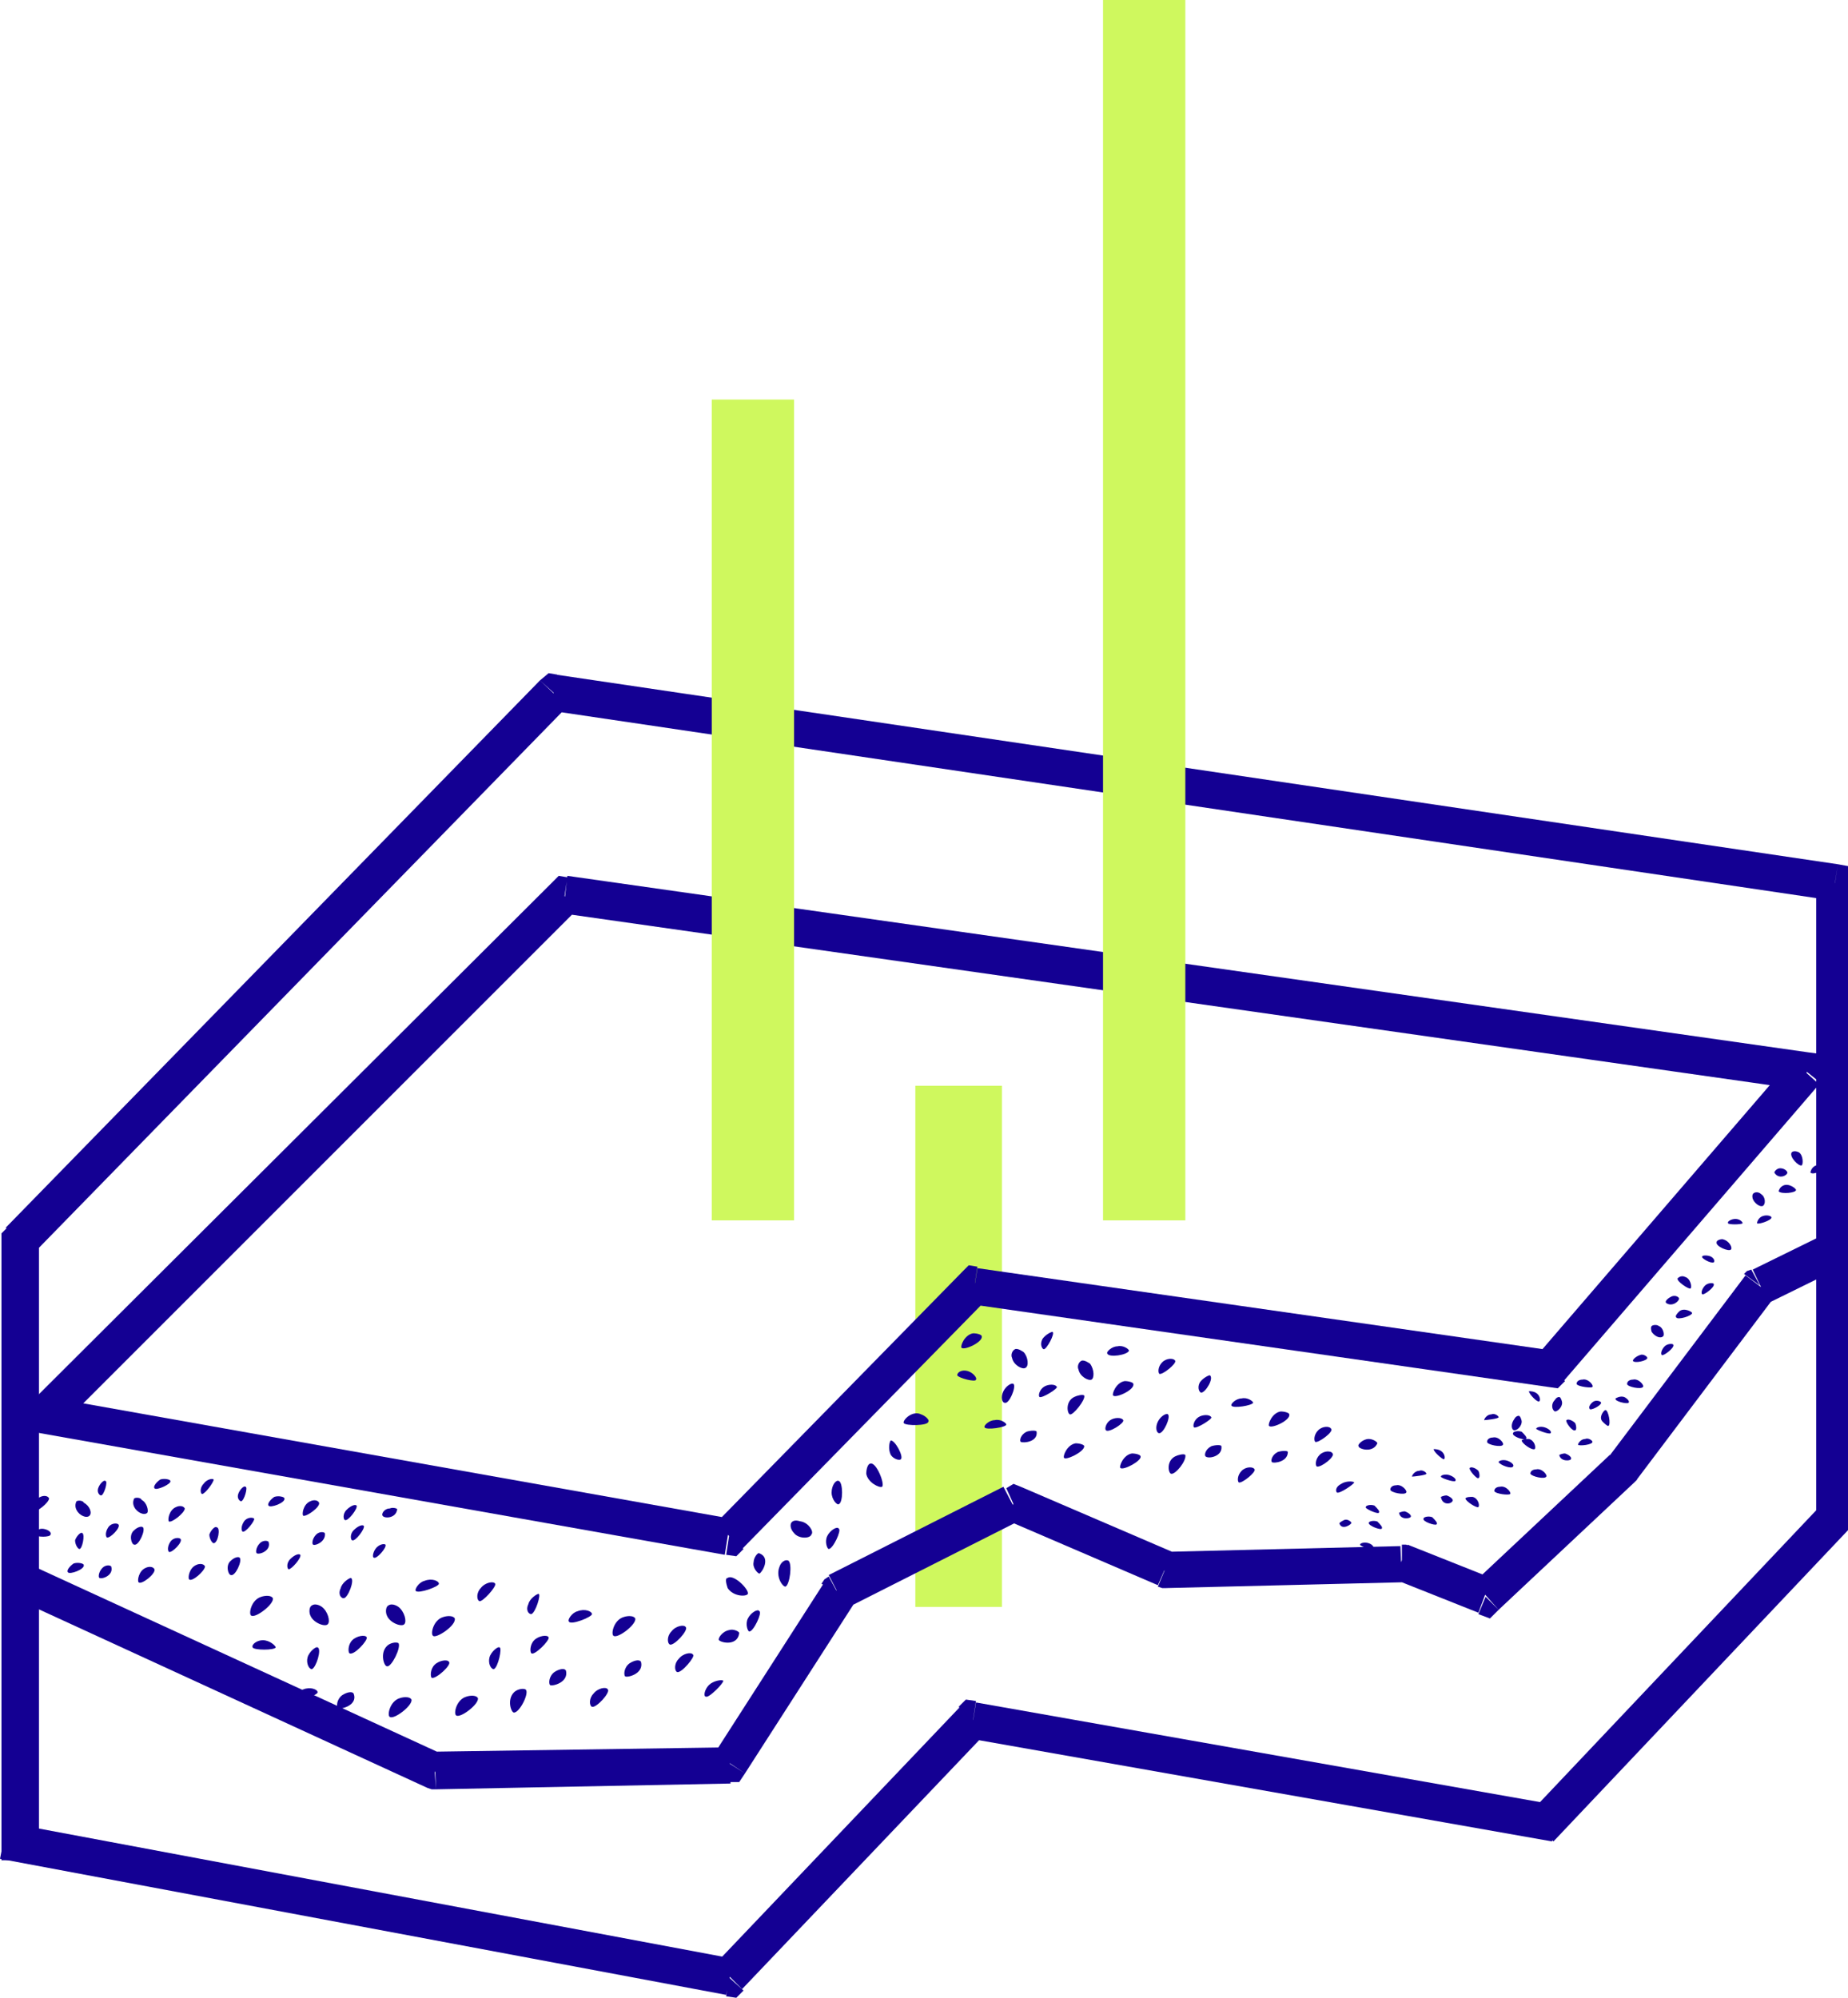 <?xml version="1.0" encoding="UTF-8"?> <svg xmlns="http://www.w3.org/2000/svg" width="148" height="160" viewBox="0 0 148 160" fill="none"> <g clip-path="url(#clip0_409_21017)"> <path d="M80.244 86.957H73.306V128.696H80.244V86.957Z" fill="#CFF85E"></path> <path d="M145.919 120.464L122.331 145.391L124.412 147.478L148 122.551L145.919 120.464ZM145.456 70.725V121.507H148.347V70.725H145.456ZM44.169 56.928L146.728 72.116L147.191 69.217L44.516 54.029L44.169 56.928ZM2.659 100.406L45.441 56.58L43.244 54.493L0.462 98.319L2.659 100.406ZM3.122 148.986V99.362H0.116V148.986H3.122ZM146.959 121.507L148 122.551L148.347 122.087V121.507H146.959ZM146.959 70.725H148.462V69.449L147.191 69.217L146.959 70.725ZM44.4 55.536L44.631 54.029L43.938 53.913L43.244 54.493L44.4 55.536ZM1.619 99.362L0.578 98.319L0.116 98.783V99.362H1.619Z" fill="#140093"></path> <path d="M44.169 70.725L2.544 112.232L4.625 114.435L46.25 72.812L44.169 70.725ZM144.878 84.29L45.441 70.145L45.094 73.159L144.531 87.304L144.878 84.29ZM125.222 110.609L145.688 86.841L143.491 84.87L123.025 108.638L125.222 110.609ZM77.816 104.464L123.95 111.073L124.412 108.174L78.278 101.565L77.816 104.464ZM59.431 124.058L79.203 103.884L77.122 101.797L57.35 121.971L59.431 124.058ZM3.237 114.783L58.044 124.522L58.506 121.623L3.816 111.884L3.237 114.783ZM45.209 71.768L45.441 70.261L44.747 70.145L44.169 70.725L45.209 71.768ZM144.647 85.797L145.803 86.725L147.537 84.638L144.878 84.29L144.647 85.797ZM124.181 109.565L123.95 111.073L124.759 111.188L125.338 110.609L124.181 109.565ZM78.047 102.957L78.278 101.449L77.584 101.333L77.006 101.913L78.047 102.957ZM58.391 123.015L58.159 124.522L58.969 124.638L59.547 124.058L58.391 123.015ZM3.584 113.275L2.544 112.232L0.578 114.203L3.237 114.783L3.584 113.275Z" fill="#140093"></path> <path d="M77.7 139.246L124.297 147.478L124.759 144.58L78.162 136.348L77.7 139.246ZM59.431 159.304L78.972 138.783L76.891 136.696L57.35 157.217L59.431 159.304ZM0 148.87L58.159 159.768L58.737 156.87L0.578 145.971L0 148.87ZM77.931 137.739L78.162 136.232L77.353 136.116L76.775 136.696L77.931 137.739ZM58.391 158.377L58.159 159.884L58.969 160L59.547 159.42L58.391 158.377Z" fill="#140093"></path> <path d="M141.641 104.348L147.538 101.449L146.266 98.783L140.369 101.681L141.641 104.348ZM131.003 118.609L142.103 103.884L139.791 102.145L128.691 116.87L131.003 118.609ZM120.019 128.928L130.888 118.725L128.922 116.522L118.053 126.725L120.019 128.928ZM111.694 126.493L118.4 129.16L119.441 126.377L112.734 123.71L111.694 126.493ZM93.309 127.189L112.272 126.725L112.156 123.826L93.194 124.29L93.309 127.189ZM80.591 121.739L92.731 126.957L93.888 124.29L81.747 119.073L80.591 121.739ZM67.756 128.812L81.747 121.739L80.359 119.073L66.369 126.145L67.756 128.812ZM59.663 142.029L68.45 128.348L66.022 126.725L57.234 140.406L59.663 142.029ZM34.919 143.304L58.506 142.841L58.391 139.942L34.803 140.29L34.919 143.304ZM0.925 127.884L34.225 143.189L35.497 140.522L2.197 125.218L0.925 127.884ZM140.947 102.957L140.253 101.681L139.906 101.797L139.675 102.029L140.947 102.957ZM129.847 117.681L130.888 118.725L131.003 118.609L131.119 118.493L129.847 117.681ZM118.978 127.884L118.4 129.275L119.325 129.623L120.019 128.928L118.978 127.884ZM112.272 125.218L112.85 123.826L112.619 123.71H112.272V125.218ZM93.309 125.681L92.731 127.073L93.078 127.189H93.425L93.309 125.681ZM81.169 120.464L81.747 119.073L81.169 118.841L80.591 119.189L81.169 120.464ZM67.063 127.536L66.369 126.261L66.022 126.493L65.791 126.841L67.063 127.536ZM58.391 141.218V142.725H59.2L59.663 142.029L58.391 141.218ZM34.803 141.797L34.225 143.189L34.572 143.304H34.919L34.803 141.797Z" fill="#140093"></path> <path d="M124.413 145.971C124.066 147.362 124.066 147.362 124.066 147.362C124.066 147.362 124.066 147.362 124.181 147.362C124.297 147.362 124.297 147.362 124.413 147.362L124.991 144.464C124.875 144.464 124.875 144.464 124.759 144.464H124.644C124.759 144.464 124.759 144.464 124.413 145.971Z" fill="#140093"></path> <path d="M67.178 120.464C67.062 120.58 66.6 120.116 66.6 119.536C66.6 118.957 66.947 118.493 67.178 118.609C67.525 118.725 67.525 120.348 67.178 120.464Z" fill="#140093"></path> <path d="M60.819 126.029C60.703 126.029 60.241 125.565 60.356 125.102C60.356 124.754 60.703 124.29 60.819 124.406C61.744 124.754 61.05 125.913 60.819 126.029Z" fill="#140093"></path> <path d="M72.15 116.87C72.034 116.985 71.572 116.87 71.341 116.522C71.109 116.058 71.225 115.478 71.341 115.362C71.688 115.362 72.381 116.638 72.15 116.87Z" fill="#140093"></path> <path d="M72.381 113.971C72.266 113.739 73.075 112.928 73.769 113.275C74.116 113.391 74.463 113.739 74.347 113.855C74.347 114.203 72.497 114.203 72.381 113.971Z" fill="#140093"></path> <path d="M66.369 124.058C66.253 124.058 66.022 123.478 66.253 123.015C66.484 122.551 67.062 122.203 67.178 122.435C67.409 122.551 66.716 124.058 66.369 124.058Z" fill="#140093"></path> <path d="M64.981 122.898C64.866 123.246 63.941 123.246 63.594 122.783C63.362 122.551 63.247 122.203 63.362 121.971C63.594 121.623 64.056 121.855 64.172 121.855C64.75 121.971 65.213 122.667 64.981 122.898Z" fill="#140093"></path> <path d="M62.9 127.072C62.669 127.072 62.091 126.261 62.438 125.449C62.553 125.101 62.9 124.87 63.131 124.985C63.478 125.217 63.247 126.956 62.9 127.072Z" fill="#140093"></path> <path d="M60.009 130.667C59.894 130.667 59.663 130.087 59.894 129.623C60.125 129.159 60.703 128.812 60.819 129.044C61.05 129.159 60.356 130.667 60.009 130.667Z" fill="#140093"></path> <path d="M70.647 119.073C70.416 119.188 69.491 118.725 69.375 118.029C69.375 117.681 69.491 117.217 69.722 117.217C70.184 117.102 70.878 118.841 70.647 119.073Z" fill="#140093"></path> <path d="M59.894 127.652C59.778 127.884 58.737 127.884 58.275 127.188C58.159 126.841 58.044 126.377 58.275 126.377C58.737 126.029 60.009 127.304 59.894 127.652Z" fill="#140093"></path> <path d="M139.559 97.971C139.559 97.855 139.328 97.623 138.981 97.623C138.634 97.623 138.288 97.855 138.403 97.971C138.403 98.087 139.444 98.087 139.559 97.971Z" fill="#140093"></path> <path d="M143.144 93.913C143.144 93.797 142.913 93.565 142.566 93.565C142.334 93.565 142.103 93.797 142.103 93.913C142.45 94.493 143.144 94.145 143.144 93.913Z" fill="#140093"></path> <path d="M137.247 101.101C137.363 100.986 137.247 100.754 137.016 100.638C136.784 100.522 136.322 100.522 136.322 100.638C136.206 100.754 137.016 101.217 137.247 101.101Z" fill="#140093"></path> <path d="M141.872 97.507C141.872 97.391 141.525 97.275 141.178 97.391C140.831 97.507 140.716 97.855 140.716 97.971C140.831 98.087 141.872 97.739 141.872 97.507Z" fill="#140093"></path> <path d="M141.178 96.58C141.409 96.464 141.409 95.884 141.062 95.652C140.947 95.536 140.716 95.42 140.484 95.536C140.253 95.652 140.369 96 140.369 96C140.484 96.348 140.947 96.696 141.178 96.58Z" fill="#140093"></path> <path d="M143.837 95.304C143.837 95.189 143.259 94.725 142.797 94.957C142.566 95.073 142.45 95.304 142.45 95.42C142.681 95.652 143.837 95.536 143.837 95.304Z" fill="#140093"></path> <path d="M146.15 93.449C146.15 93.333 145.803 93.218 145.456 93.333C145.109 93.449 144.994 93.797 144.994 93.913C145.225 94.145 146.15 93.681 146.15 93.449Z" fill="#140093"></path> <path d="M138.634 100.058C138.75 99.942 138.519 99.362 137.941 99.246C137.709 99.246 137.478 99.362 137.478 99.478C137.362 99.826 138.519 100.29 138.634 100.058Z" fill="#140093"></path> <path d="M144.3 93.333C144.416 93.217 144.416 92.522 144.069 92.29C143.837 92.174 143.606 92.174 143.491 92.29C143.259 92.638 144.069 93.449 144.3 93.333Z" fill="#140093"></path> <path d="M131.928 108.754C131.928 108.638 131.581 108.406 131.35 108.522C131.003 108.638 130.772 108.87 130.772 108.986C130.887 109.217 131.928 108.986 131.928 108.754Z" fill="#140093"></path> <path d="M134.472 104C134.472 103.884 134.125 103.652 133.778 103.884C133.547 104 133.316 104.232 133.431 104.348C133.894 104.696 134.472 104.232 134.472 104Z" fill="#140093"></path> <path d="M130.425 112.348C130.541 112.232 130.309 112 130.078 111.884C129.731 111.768 129.384 112 129.384 112C129.269 112.232 130.309 112.464 130.425 112.348Z" fill="#140093"></path> <path d="M128.575 112.927C128.459 112.927 127.997 113.507 128.344 113.855C128.459 113.971 128.691 114.203 128.806 114.203C129.038 114.087 128.806 112.927 128.575 112.927Z" fill="#140093"></path> <path d="M134.009 107.71C134.009 107.594 133.547 107.594 133.316 107.826C133.084 108.058 132.969 108.406 133.084 108.522C133.2 108.638 134.125 107.942 134.009 107.71Z" fill="#140093"></path> <path d="M133.2 107.015C133.316 106.899 133.2 106.319 132.853 106.203C132.738 106.087 132.391 106.087 132.275 106.203C132.159 106.319 132.275 106.667 132.275 106.667C132.506 107.015 132.969 107.246 133.2 107.015Z" fill="#140093"></path> <path d="M135.512 105.159C135.512 105.043 134.819 104.696 134.472 105.043C134.356 105.159 134.125 105.391 134.241 105.507C134.356 105.739 135.512 105.391 135.512 105.159Z" fill="#140093"></path> <path d="M137.247 102.841C137.247 102.725 136.784 102.725 136.553 102.957C136.322 103.188 136.206 103.536 136.322 103.652C136.437 103.768 137.362 103.072 137.247 102.841Z" fill="#140093"></path> <path d="M131.581 111.072C131.697 110.957 131.234 110.377 130.772 110.493C130.541 110.493 130.309 110.609 130.309 110.841C130.309 111.072 131.466 111.304 131.581 111.072Z" fill="#140093"></path> <path d="M135.397 103.188C135.512 103.073 135.397 102.377 134.934 102.261C134.703 102.145 134.472 102.261 134.356 102.377C134.241 102.609 135.281 103.304 135.397 103.188Z" fill="#140093"></path> <path d="M24.975 133.681C24.744 133.681 24.512 133.217 24.628 132.754C24.744 132.29 25.322 131.826 25.438 131.942C25.784 132.058 25.322 133.565 24.975 133.681Z" fill="#140093"></path> <path d="M27.519 128C27.287 128 27.056 127.652 27.287 127.188C27.403 126.725 27.981 126.377 28.097 126.377C28.444 126.493 27.866 128 27.519 128Z" fill="#140093"></path> <path d="M27.981 132.406C27.866 132.29 27.866 131.71 28.212 131.362C28.559 131.014 29.253 130.899 29.369 131.13C29.484 131.362 28.328 132.638 27.981 132.406Z" fill="#140093"></path> <path d="M26.247 130.087C26.016 130.319 25.091 129.971 24.859 129.391C24.744 129.159 24.744 128.696 24.975 128.58C25.322 128.348 25.784 128.696 25.784 128.696C26.247 129.043 26.478 129.855 26.247 130.087Z" fill="#140093"></path> <path d="M30.988 133.449C30.756 133.449 30.409 132.406 30.988 131.826C31.219 131.594 31.681 131.478 31.913 131.594C32.144 131.942 31.334 133.565 30.988 133.449Z" fill="#140093"></path> <path d="M27.056 136.812C26.941 136.696 26.941 136.116 27.403 135.768C27.75 135.536 28.213 135.42 28.328 135.652C28.675 136.58 27.288 136.928 27.056 136.812Z" fill="#140093"></path> <path d="M54.228 133.913C53.997 133.797 53.997 133.217 54.344 132.87C54.691 132.406 55.384 132.29 55.5 132.522C55.731 132.638 54.575 134.029 54.228 133.913Z" fill="#140093"></path> <path d="M53.65 131.71C53.419 131.594 53.419 131.014 53.766 130.667C54.113 130.203 54.806 130.087 54.922 130.319C55.153 130.551 53.997 131.826 53.65 131.71Z" fill="#140093"></path> <path d="M38.388 128.232C38.156 128.116 38.156 127.536 38.503 127.188C38.85 126.725 39.544 126.609 39.659 126.841C39.775 127.072 38.619 128.348 38.388 128.232Z" fill="#140093"></path> <path d="M33.3 127.42C33.184 127.304 33.531 126.725 33.994 126.609C34.572 126.377 35.15 126.609 35.15 126.841C35.15 127.073 33.531 127.652 33.3 127.42Z" fill="#140093"></path> <path d="M20.234 131.942C20.119 131.71 20.581 131.362 21.044 131.362C21.622 131.362 22.084 131.826 22.084 131.942C21.969 132.174 20.35 132.174 20.234 131.942Z" fill="#140093"></path> <path d="M50.066 134.261C49.95 134.145 49.95 133.565 50.413 133.217C50.759 132.986 51.222 132.87 51.337 133.101C51.569 134.029 50.297 134.377 50.066 134.261Z" fill="#140093"></path> <path d="M23.587 136.116C23.472 136 23.819 135.42 24.281 135.304C24.859 135.072 25.438 135.304 25.438 135.536C25.438 135.768 23.819 136.348 23.587 136.116Z" fill="#140093"></path> <path d="M20.119 129.391C19.888 129.275 20.119 128.116 20.928 127.884C21.275 127.768 21.738 127.768 21.853 128C21.969 128.464 20.466 129.623 20.119 129.391Z" fill="#140093"></path> <path d="M56.541 135.884C56.309 135.884 56.425 135.304 56.772 134.956C57.119 134.609 57.812 134.493 57.928 134.609C57.928 134.841 56.772 136 56.541 135.884Z" fill="#140093"></path> <path d="M34.688 131.015C34.456 130.899 34.688 129.739 35.497 129.507C35.844 129.391 36.306 129.391 36.422 129.623C36.538 130.203 34.919 131.246 34.688 131.015Z" fill="#140093"></path> <path d="M39.544 133.681C39.312 133.681 39.081 133.217 39.197 132.754C39.312 132.29 39.891 131.826 40.006 131.942C40.237 131.942 39.891 133.565 39.544 133.681Z" fill="#140093"></path> <path d="M42.55 129.275C42.319 129.275 42.087 128.927 42.319 128.464C42.434 128 43.012 127.652 43.128 127.652C43.359 127.652 42.897 129.159 42.55 129.275Z" fill="#140093"></path> <path d="M42.55 132.406C42.434 132.29 42.434 131.71 42.781 131.362C43.128 131.014 43.822 130.899 43.938 131.13C44.053 131.362 42.781 132.638 42.55 132.406Z" fill="#140093"></path> <path d="M34.572 134.377C34.456 134.261 34.456 133.681 34.803 133.333C35.15 132.985 35.844 132.869 35.959 133.101C36.191 133.333 34.919 134.493 34.572 134.377Z" fill="#140093"></path> <path d="M32.375 130.087C32.144 130.319 31.219 129.971 30.987 129.391C30.872 129.159 30.872 128.696 31.103 128.58C31.45 128.348 31.912 128.696 31.912 128.696C32.375 129.043 32.606 129.855 32.375 130.087Z" fill="#140093"></path> <path d="M41.163 137.159C40.931 137.159 40.584 136.116 41.163 135.536C41.394 135.304 41.856 135.188 42.087 135.304C42.434 135.536 41.625 137.159 41.163 137.159Z" fill="#140093"></path> <path d="M44.053 134.956C43.938 134.841 43.938 134.261 44.4 133.913C44.747 133.681 45.209 133.565 45.325 133.797C45.556 134.725 44.284 135.072 44.053 134.956Z" fill="#140093"></path> <path d="M47.406 136.696C47.175 136.58 47.175 136 47.522 135.652C47.869 135.188 48.562 135.073 48.678 135.304C48.909 135.536 47.753 136.812 47.406 136.696Z" fill="#140093"></path> <path d="M45.556 129.855C45.441 129.739 45.788 129.16 46.25 129.044C46.828 128.812 47.406 129.044 47.406 129.275C47.406 129.507 45.672 130.203 45.556 129.855Z" fill="#140093"></path> <path d="M49.141 131.015C48.909 130.899 49.141 129.739 49.95 129.507C50.297 129.391 50.759 129.391 50.875 129.623C50.991 130.087 49.487 131.246 49.141 131.015Z" fill="#140093"></path> <path d="M31.219 137.507C30.988 137.391 31.219 136.232 32.028 136C32.375 135.884 32.837 135.884 32.953 136.116C33.069 136.58 31.566 137.739 31.219 137.507Z" fill="#140093"></path> <path d="M36.538 137.391C36.306 137.275 36.538 136.116 37.347 135.884C37.694 135.768 38.156 135.768 38.272 136C38.388 136.464 36.884 137.623 36.538 137.391Z" fill="#140093"></path> <path d="M57.581 131.362C57.466 131.246 57.812 130.667 58.391 130.551C58.737 130.435 59.2 130.667 59.2 130.783C59.084 131.826 57.812 131.594 57.581 131.362Z" fill="#140093"></path> <path d="M6.359 124.058C6.244 124.058 6.012 123.71 6.012 123.362C6.128 123.014 6.475 122.667 6.591 122.783C6.822 122.898 6.591 124.058 6.359 124.058Z" fill="#140093"></path> <path d="M8.094 119.768C7.978 119.768 7.747 119.536 7.862 119.188C7.978 118.841 8.325 118.493 8.441 118.609C8.672 118.609 8.325 119.768 8.094 119.768Z" fill="#140093"></path> <path d="M8.556 123.13C8.441 123.014 8.441 122.667 8.672 122.319C8.903 121.971 9.366 121.971 9.481 122.087C9.713 122.319 8.788 123.246 8.556 123.13Z" fill="#140093"></path> <path d="M7.169 121.391C6.937 121.623 6.359 121.391 6.128 120.928C6.012 120.696 6.012 120.464 6.128 120.232C6.359 120.116 6.706 120.232 6.706 120.348C7.169 120.58 7.4 121.159 7.169 121.391Z" fill="#140093"></path> <path d="M10.753 123.71C10.522 123.71 10.291 122.899 10.753 122.551C10.984 122.319 11.331 122.203 11.447 122.319C11.678 122.551 11.1 123.826 10.753 123.71Z" fill="#140093"></path> <path d="M7.978 126.377C7.862 126.377 7.862 125.913 8.209 125.565C8.441 125.333 8.787 125.333 8.903 125.449C9.134 126.145 8.209 126.493 7.978 126.377Z" fill="#140093"></path> <path d="M28.212 123.362C28.097 123.362 27.981 122.899 28.328 122.551C28.675 122.203 29.022 122.087 29.137 122.203C29.253 122.435 28.444 123.478 28.212 123.362Z" fill="#140093"></path> <path d="M27.634 121.739C27.519 121.739 27.403 121.275 27.75 120.927C28.097 120.58 28.444 120.464 28.559 120.58C28.675 120.811 27.866 121.855 27.634 121.739Z" fill="#140093"></path> <path d="M16.188 119.652C16.072 119.652 15.956 119.188 16.303 118.841C16.534 118.493 16.997 118.377 17.113 118.493C17.113 118.725 16.419 119.652 16.188 119.652Z" fill="#140093"></path> <path d="M12.372 119.189C12.256 119.073 12.488 118.725 12.834 118.493C13.181 118.377 13.644 118.493 13.644 118.609C13.759 118.841 12.488 119.42 12.372 119.189Z" fill="#140093"></path> <path d="M2.775 122.899C2.659 122.783 3.006 122.435 3.353 122.435C3.7 122.435 4.162 122.667 4.047 122.899C4.047 123.13 2.891 123.13 2.775 122.899Z" fill="#140093"></path> <path d="M25.091 123.71C24.975 123.71 24.975 123.246 25.322 122.899C25.553 122.667 25.9 122.667 26.016 122.783C26.131 123.478 25.206 123.826 25.091 123.71Z" fill="#140093"></path> <path d="M5.434 125.913C5.319 125.797 5.55 125.449 5.897 125.217C6.244 125.102 6.706 125.217 6.706 125.333C6.822 125.681 5.55 126.145 5.434 125.913Z" fill="#140093"></path> <path d="M2.659 121.043C2.544 120.927 2.659 120.116 3.238 119.884C3.469 119.768 3.816 119.768 3.931 120C3.931 120.348 2.891 121.159 2.659 121.043Z" fill="#140093"></path> <path d="M29.947 124.754C29.831 124.754 29.831 124.406 30.062 124.058C30.294 123.71 30.756 123.594 30.872 123.71C30.988 123.942 30.178 124.87 29.947 124.754Z" fill="#140093"></path> <path d="M13.528 121.855C13.412 121.739 13.528 120.927 14.106 120.696C14.338 120.58 14.684 120.58 14.8 120.811C14.8 121.159 13.759 121.971 13.528 121.855Z" fill="#140093"></path> <path d="M17.113 123.594C16.997 123.594 16.766 123.246 16.766 122.899C16.881 122.551 17.228 122.203 17.344 122.319C17.691 122.319 17.459 123.594 17.113 123.594Z" fill="#140093"></path> <path d="M19.309 120.232C19.194 120.232 18.962 120 19.078 119.652C19.194 119.304 19.541 118.957 19.656 119.073C19.887 119.073 19.541 120.232 19.309 120.232Z" fill="#140093"></path> <path d="M19.425 122.667C19.309 122.551 19.309 122.203 19.541 121.855C19.772 121.507 20.234 121.507 20.35 121.623C20.466 121.739 19.656 122.783 19.425 122.667Z" fill="#140093"></path> <path d="M13.528 124.29C13.412 124.174 13.412 123.826 13.644 123.478C13.875 123.13 14.338 123.13 14.453 123.246C14.684 123.478 13.759 124.406 13.528 124.29Z" fill="#140093"></path> <path d="M11.794 121.159C11.562 121.391 10.984 121.159 10.753 120.696C10.637 120.464 10.637 120.232 10.753 120C10.984 119.884 11.331 120 11.331 120.116C11.794 120.348 11.909 121.043 11.794 121.159Z" fill="#140093"></path> <path d="M18.5 126.145C18.269 126.145 18.038 125.333 18.5 124.986C18.731 124.754 19.078 124.638 19.194 124.754C19.425 124.986 18.847 126.261 18.5 126.145Z" fill="#140093"></path> <path d="M20.581 124.406C20.466 124.406 20.466 123.942 20.812 123.594C21.044 123.362 21.391 123.362 21.506 123.478C21.738 124.174 20.812 124.522 20.581 124.406Z" fill="#140093"></path> <path d="M23.125 125.681C23.009 125.681 22.894 125.217 23.241 124.87C23.587 124.522 23.934 124.406 24.05 124.522C24.166 124.754 23.356 125.681 23.125 125.681Z" fill="#140093"></path> <path d="M21.506 120.58C21.391 120.464 21.622 120.116 21.969 119.884C22.316 119.768 22.778 119.884 22.778 120C22.894 120.348 21.622 120.811 21.506 120.58Z" fill="#140093"></path> <path d="M24.281 121.391C24.166 121.275 24.281 120.464 24.859 120.232C25.091 120.116 25.438 120.116 25.553 120.348C25.669 120.696 24.512 121.507 24.281 121.391Z" fill="#140093"></path> <path d="M11.1 126.725C10.984 126.609 11.1 125.797 11.678 125.565C11.909 125.449 12.256 125.449 12.372 125.681C12.488 126.029 11.331 126.956 11.1 126.725Z" fill="#140093"></path> <path d="M15.147 126.493C15.031 126.377 15.147 125.565 15.725 125.333C15.956 125.217 16.303 125.217 16.419 125.449C16.419 125.797 15.378 126.725 15.147 126.493Z" fill="#140093"></path> <path d="M30.641 121.391C30.525 121.275 30.756 120.812 31.219 120.812C31.45 120.696 31.913 120.812 31.797 120.928C31.681 121.623 30.756 121.623 30.641 121.391Z" fill="#140093"></path> <path d="M80.475 112.348C80.244 112.348 80.128 111.884 80.359 111.42C80.591 110.957 81.053 110.725 81.169 110.841C81.4 111.072 80.822 112.464 80.475 112.348Z" fill="#140093"></path> <path d="M83.597 108.058C83.481 108.058 83.25 107.71 83.481 107.246C83.713 106.899 84.175 106.667 84.291 106.667C84.522 106.783 83.828 108.058 83.597 108.058Z" fill="#140093"></path> <path d="M83.25 111.884C83.134 111.768 83.25 111.304 83.597 111.072C83.944 110.84 84.522 110.84 84.638 111.072C84.753 111.188 83.481 112 83.25 111.884Z" fill="#140093"></path> <path d="M82.094 109.565C81.862 109.681 81.169 109.333 81.053 108.754C80.938 108.522 81.053 108.174 81.284 108.058C81.516 107.942 81.978 108.29 81.978 108.29C82.325 108.638 82.441 109.449 82.094 109.565Z" fill="#140093"></path> <path d="M85.678 113.275C85.447 113.16 85.331 112.232 86.025 111.884C86.256 111.768 86.719 111.652 86.834 111.768C86.95 112.116 85.909 113.391 85.678 113.275Z" fill="#140093"></path> <path d="M81.747 115.478C81.631 115.362 81.747 114.898 82.209 114.667C82.556 114.551 83.019 114.551 83.019 114.667C83.134 115.478 81.978 115.594 81.747 115.478Z" fill="#140093"></path> <path d="M105.45 117.449C105.334 117.333 105.334 116.87 105.681 116.522C106.028 116.174 106.606 116.174 106.722 116.406C106.953 116.638 105.797 117.565 105.45 117.449Z" fill="#140093"></path> <path d="M105.334 115.478C105.219 115.362 105.219 114.899 105.566 114.551C105.913 114.203 106.491 114.203 106.606 114.435C106.838 114.667 105.566 115.594 105.334 115.478Z" fill="#140093"></path> <path d="M92.847 110.029C92.731 109.913 92.731 109.449 93.078 109.102C93.425 108.754 94.003 108.754 94.119 108.986C94.234 109.217 93.078 110.145 92.847 110.029Z" fill="#140093"></path> <path d="M88.684 108.406C88.569 108.29 89.031 107.826 89.494 107.826C89.956 107.71 90.419 108.058 90.419 108.174C90.303 108.522 88.8 108.754 88.684 108.406Z" fill="#140093"></path> <path d="M76.659 110.145C76.659 109.913 77.006 109.681 77.469 109.797C77.931 109.913 78.278 110.377 78.162 110.493C78.162 110.725 76.775 110.377 76.659 110.145Z" fill="#140093"></path> <path d="M101.866 117.101C101.75 116.985 101.866 116.522 102.328 116.29C102.675 116.174 103.138 116.174 103.138 116.29C103.138 117.101 101.981 117.217 101.866 117.101Z" fill="#140093"></path> <path d="M78.856 114.319C78.741 114.203 79.203 113.739 79.666 113.739C80.128 113.623 80.591 113.971 80.591 114.087C80.591 114.319 78.972 114.551 78.856 114.319Z" fill="#140093"></path> <path d="M77.006 107.942C76.891 107.826 77.237 106.899 77.931 106.783C78.278 106.783 78.625 106.899 78.625 107.015C78.741 107.478 77.237 108.174 77.006 107.942Z" fill="#140093"></path> <path d="M107.069 119.536C106.953 119.42 106.953 119.072 107.416 118.841C107.763 118.609 108.341 118.609 108.456 118.725C108.456 118.841 107.3 119.652 107.069 119.536Z" fill="#140093"></path> <path d="M89.147 111.768C89.031 111.652 89.378 110.725 90.072 110.609C90.419 110.609 90.766 110.725 90.766 110.841C90.881 111.304 89.378 112 89.147 111.768Z" fill="#140093"></path> <path d="M92.847 114.783C92.616 114.783 92.5 114.319 92.731 113.855C92.963 113.391 93.425 113.159 93.541 113.275C93.772 113.507 93.194 114.783 92.847 114.783Z" fill="#140093"></path> <path d="M96.2 111.536C96.084 111.536 95.853 111.188 96.084 110.725C96.316 110.377 96.778 110.145 96.894 110.145C97.241 110.377 96.547 111.536 96.2 111.536Z" fill="#140093"></path> <path d="M95.622 114.319C95.506 114.203 95.622 113.739 95.969 113.507C96.316 113.275 96.894 113.275 97.009 113.507C97.125 113.623 95.853 114.435 95.622 114.319Z" fill="#140093"></path> <path d="M88.569 114.551C88.453 114.435 88.569 113.971 88.916 113.739C89.263 113.507 89.841 113.507 89.956 113.739C90.072 113.971 88.8 114.783 88.569 114.551Z" fill="#140093"></path> <path d="M87.412 110.493C87.181 110.609 86.487 110.261 86.372 109.681C86.256 109.449 86.372 109.102 86.603 108.986C86.834 108.87 87.297 109.217 87.297 109.217C87.644 109.681 87.644 110.377 87.412 110.493Z" fill="#140093"></path> <path d="M93.772 118.029C93.541 117.913 93.425 116.985 94.119 116.638C94.35 116.522 94.812 116.406 94.928 116.522C95.044 116.985 94.119 118.145 93.772 118.029Z" fill="#140093"></path> <path d="M96.547 116.638C96.431 116.522 96.547 116.058 97.009 115.826C97.356 115.71 97.819 115.71 97.819 115.826C97.934 116.638 96.778 116.87 96.547 116.638Z" fill="#140093"></path> <path d="M99.206 118.725C99.091 118.609 99.091 118.145 99.438 117.797C99.784 117.449 100.362 117.449 100.478 117.681C100.594 117.913 99.438 118.841 99.206 118.725Z" fill="#140093"></path> <path d="M98.628 112.58C98.513 112.464 98.975 112 99.437 112C99.9 111.884 100.362 112.232 100.362 112.348C100.247 112.58 98.744 112.811 98.628 112.58Z" fill="#140093"></path> <path d="M101.634 114.203C101.519 114.087 101.866 113.159 102.559 113.043C102.906 113.043 103.253 113.159 103.253 113.275C103.369 113.739 101.866 114.435 101.634 114.203Z" fill="#140093"></path> <path d="M85.216 116.754C85.1 116.638 85.447 115.71 86.141 115.594C86.487 115.594 86.834 115.71 86.834 115.826C86.834 116.29 85.331 116.986 85.216 116.754Z" fill="#140093"></path> <path d="M89.725 117.565C89.609 117.449 89.956 116.522 90.65 116.406C90.997 116.406 91.344 116.522 91.344 116.638C91.459 116.985 89.956 117.797 89.725 117.565Z" fill="#140093"></path> <path d="M108.803 115.826C108.688 115.71 109.15 115.246 109.613 115.246C109.959 115.246 110.306 115.478 110.306 115.594C109.959 116.406 108.803 116.058 108.803 115.826Z" fill="#140093"></path> <path d="M126.147 114.551C126.262 114.551 126.262 114.203 126.147 113.971C125.916 113.739 125.569 113.623 125.453 113.739C125.337 113.855 125.916 114.667 126.147 114.551Z" fill="#140093"></path> <path d="M123.256 112.232C123.372 112.232 123.372 111.884 123.141 111.652C122.909 111.42 122.563 111.42 122.447 111.42C122.447 111.652 123.141 112.348 123.256 112.232Z" fill="#140093"></path> <path d="M124.181 114.783C124.297 114.667 124.066 114.435 123.719 114.319C123.372 114.203 123.025 114.319 123.025 114.435C123.141 114.551 124.066 114.898 124.181 114.783Z" fill="#140093"></path> <path d="M124.528 113.043C124.759 113.043 125.106 112.696 125.106 112.348C125.106 112.232 124.991 111.884 124.875 111.884C124.644 111.884 124.528 112.116 124.528 112.116C124.181 112.464 124.297 112.928 124.528 113.043Z" fill="#140093"></path> <path d="M122.909 116.058C123.025 115.942 122.909 115.362 122.447 115.246C122.216 115.246 121.984 115.246 121.869 115.362C121.869 115.594 122.678 116.174 122.909 116.058Z" fill="#140093"></path> <path d="M125.8 116.87C125.916 116.754 125.684 116.522 125.338 116.406C125.106 116.406 124.875 116.522 124.875 116.522C124.991 117.101 125.8 116.985 125.8 116.87Z" fill="#140093"></path> <path d="M110.653 122.435C110.769 122.319 110.538 122.087 110.306 121.855C109.959 121.739 109.613 121.855 109.613 121.971C109.613 122.203 110.538 122.551 110.653 122.435Z" fill="#140093"></path> <path d="M110.422 121.159C110.538 121.044 110.306 120.812 110.075 120.58C109.728 120.464 109.381 120.58 109.381 120.696C109.266 120.812 110.306 121.275 110.422 121.159Z" fill="#140093"></path> <path d="M122.216 115.246C122.331 115.13 122.1 114.899 121.869 114.667C121.522 114.551 121.175 114.667 121.175 114.783C121.059 115.015 121.984 115.362 122.216 115.246Z" fill="#140093"></path> <path d="M120.019 113.507C120.019 113.391 119.672 113.159 119.441 113.275C119.094 113.275 118.863 113.623 118.863 113.739C118.978 113.739 120.019 113.623 120.019 113.507Z" fill="#140093"></path> <path d="M128.228 112.348C128.228 112.232 127.881 112.116 127.65 112.232C127.419 112.348 127.187 112.696 127.303 112.812C127.303 113.043 128.228 112.58 128.228 112.348Z" fill="#140093"></path> <path d="M112.966 121.507C113.081 121.391 112.85 121.159 112.503 121.043C112.272 121.043 112.041 121.159 112.041 121.159C112.156 121.739 112.85 121.623 112.966 121.507Z" fill="#140093"></path> <path d="M127.534 115.478C127.534 115.362 127.188 115.131 126.956 115.246C126.609 115.246 126.378 115.594 126.378 115.71C126.494 115.826 127.534 115.71 127.534 115.478Z" fill="#140093"></path> <path d="M127.534 111.072C127.65 110.957 127.187 110.377 126.725 110.493C126.494 110.493 126.262 110.609 126.262 110.841C126.378 111.072 127.534 111.188 127.534 111.072Z" fill="#140093"></path> <path d="M109.959 124.058C110.075 123.942 109.959 123.71 109.612 123.594C109.266 123.478 108.919 123.594 108.919 123.71C108.919 123.826 109.844 124.174 109.959 124.058Z" fill="#140093"></path> <path d="M120.366 115.71C120.481 115.594 120.019 115.015 119.556 115.13C119.325 115.13 119.094 115.246 119.094 115.478C119.094 115.71 120.25 115.942 120.366 115.71Z" fill="#140093"></path> <path d="M118.4 118.377C118.516 118.377 118.516 118.029 118.4 117.797C118.169 117.565 117.822 117.449 117.706 117.565C117.591 117.681 118.284 118.493 118.4 118.377Z" fill="#140093"></path> <path d="M115.625 116.869C115.741 116.869 115.741 116.522 115.509 116.29C115.278 116.058 114.931 116.058 114.816 116.058C114.816 116.29 115.509 116.869 115.625 116.869Z" fill="#140093"></path> <path d="M116.55 118.609C116.666 118.493 116.434 118.261 116.088 118.145C115.741 118.029 115.394 118.145 115.394 118.261C115.394 118.377 116.434 118.725 116.55 118.609Z" fill="#140093"></path> <path d="M121.175 117.449C121.291 117.333 121.059 117.101 120.713 116.986C120.366 116.87 120.019 116.986 120.019 117.101C120.134 117.333 121.059 117.681 121.175 117.449Z" fill="#140093"></path> <path d="M121.291 114.551C121.522 114.551 121.869 114.203 121.869 113.855C121.869 113.739 121.753 113.391 121.637 113.391C121.406 113.391 121.291 113.623 121.291 113.623C120.944 114.087 121.059 114.551 121.291 114.551Z" fill="#140093"></path> <path d="M118.4 120.696C118.516 120.58 118.4 120 117.938 119.884C117.706 119.884 117.475 119.884 117.359 120C117.359 120.232 118.284 120.812 118.4 120.696Z" fill="#140093"></path> <path d="M116.319 120.232C116.434 120.116 116.203 119.884 115.856 119.768C115.625 119.768 115.394 119.884 115.394 119.884C115.509 120.58 116.203 120.464 116.319 120.232Z" fill="#140093"></path> <path d="M115.047 122.087C115.163 121.971 114.931 121.739 114.7 121.507C114.353 121.391 114.006 121.507 114.006 121.623C113.891 121.855 114.931 122.203 115.047 122.087Z" fill="#140093"></path> <path d="M114.238 118.029C114.238 117.913 113.891 117.681 113.659 117.797C113.313 117.797 113.081 118.145 113.081 118.261C113.197 118.261 114.238 118.145 114.238 118.029Z" fill="#140093"></path> <path d="M112.619 119.536C112.734 119.42 112.272 118.84 111.809 118.956C111.578 118.956 111.347 119.072 111.347 119.304C111.347 119.536 112.503 119.768 112.619 119.536Z" fill="#140093"></path> <path d="M123.834 118.261C123.95 118.145 123.488 117.565 123.025 117.681C122.794 117.681 122.562 117.797 122.562 118.029C122.678 118.261 123.719 118.493 123.834 118.261Z" fill="#140093"></path> <path d="M120.944 119.652C121.059 119.536 120.597 118.956 120.134 119.072C119.903 119.072 119.672 119.188 119.672 119.42C119.788 119.652 120.828 119.768 120.944 119.652Z" fill="#140093"></path> <path d="M108.225 121.971C108.225 121.855 107.878 121.623 107.647 121.739C107.416 121.855 107.184 121.971 107.3 122.087C107.531 122.551 108.225 122.087 108.225 121.971Z" fill="#140093"></path> <path d="M63.594 32H57.003V97.739H63.594V32Z" fill="#CFF85E"></path> <path d="M94.928 0H88.338V97.739H94.928V0Z" fill="#CFF85E"></path> </g> <defs> <clipPath id="clip0_409_21017"> <rect width="148" height="160" fill="white"></rect> </clipPath> </defs> </svg> 